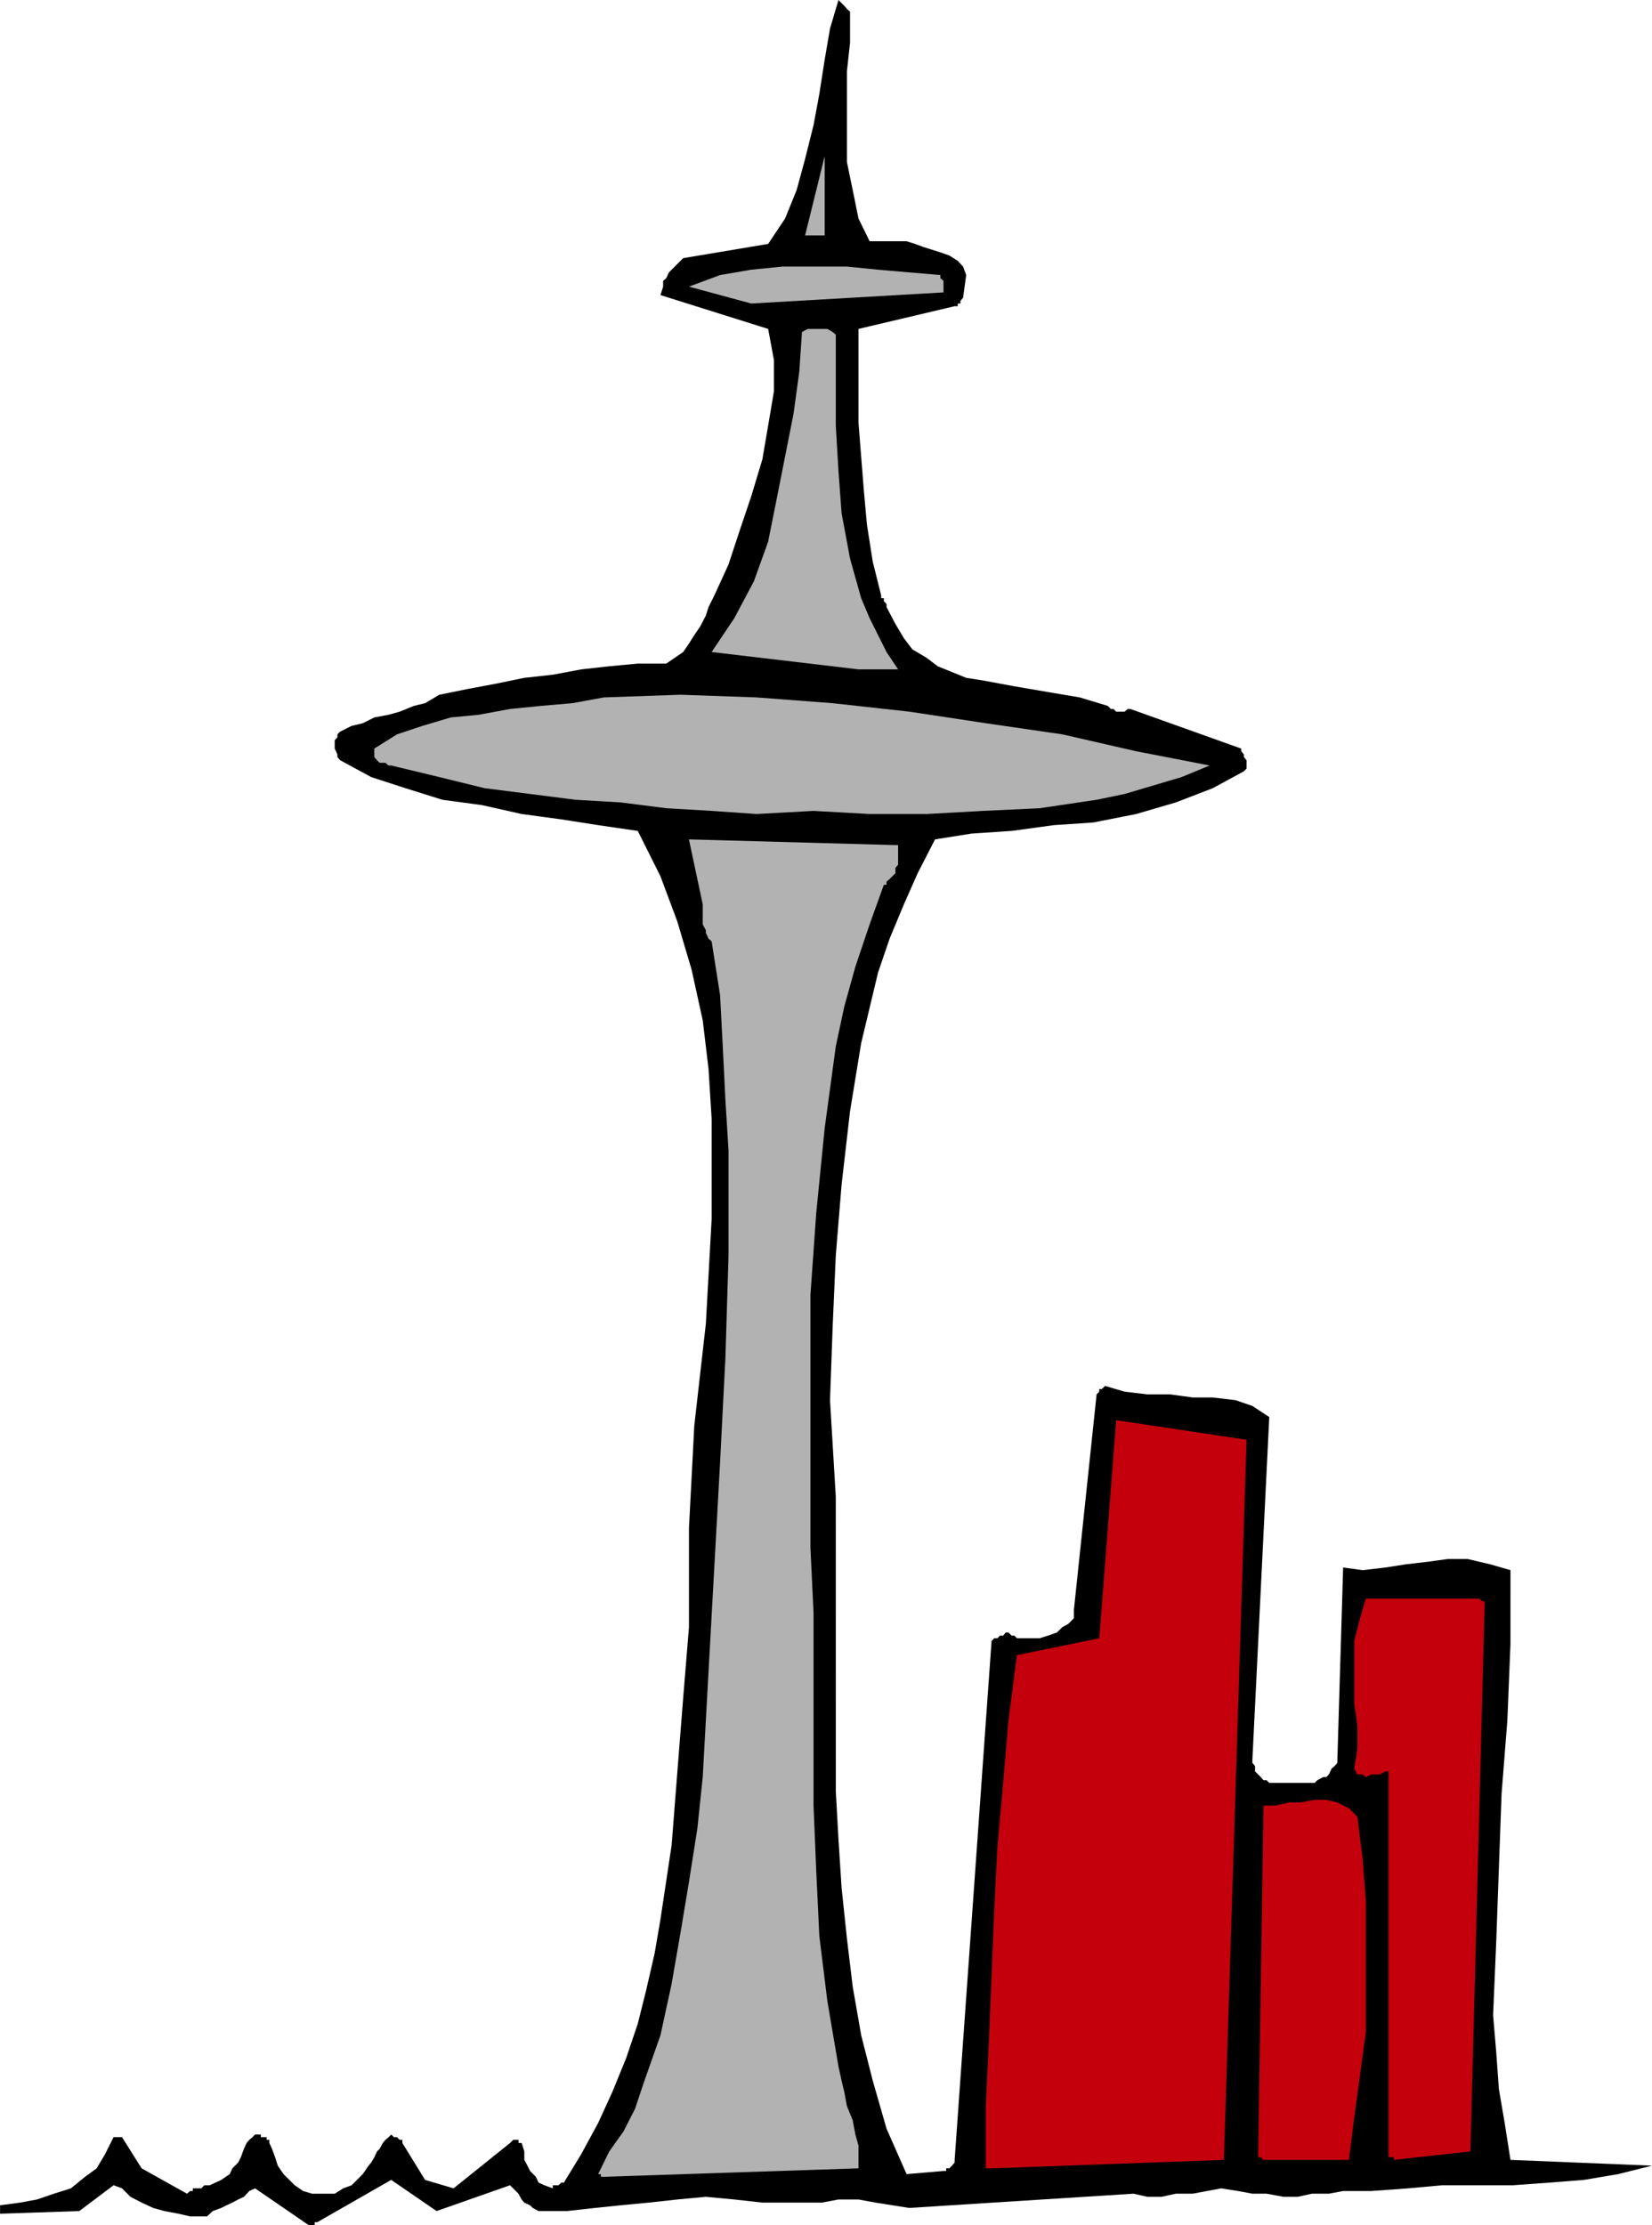 <svg height="480" viewBox="0 0 267.264 360" width="356.352" xmlns="http://www.w3.org/2000/svg"><path style="fill:#000" d="m215.342 600.44 11.952-6.84 7.344 5.04 11.88-4.175.504.504.432.432.432.432.504.936.432.504.936.432.432.432.936.504h4.608l4.536-.504 4.176-.432 4.536-.432 4.608-.504 4.608-.432 4.608.432 4.536.504h9.648l2.664-.504h3.24l2.736.504 2.736.432 2.736.432 36.288-2.304 2.232.504h2.304l2.304-.504h2.736l2.304-.432 2.304-.432 2.736.432 2.304.432h2.304l2.736.504h2.304l2.304-.504h2.736l2.304-.432h4.536l5.976-.432 5.544-.504h11.448l5.976-.432 5.472-.432 5.544-.936 5.472-1.368-22.896-.936-.936-5.976-.936-5.472-.432-5.976-.504-5.976.504-11.88.432-11.952.432-11.952.936-11.88.504-12.384V494.96l-3.24-.936-3.672-.864h-3.24l-3.168.432-3.672.432-3.24.504-3.672.432-3.168-.432-.936 31.176v.432l-.432.504-.504.432-.432.936-.432.432h-.504l-.936.504-.432.432h-7.344l-.432-.432h-.504l-.432-.504-.432-.432-.504-.504v-.864l-.432-.504v-.432l2.736-55.512-2.736-1.8-2.736-.936-3.672-.432h-3.24l-3.672-.504h-3.672l-3.672-.432-3.168-.936-.504.504h-.432v.432l-.432.432-3.672 34.848v1.368l-.936.936-.936.504-.864.864-1.44.504-1.368.432h-3.672l-.432-.432h-.432l-.504-.504h-.432l-.432.504h-.504l-.432.432h-.504l-.432.432-5.976 83.952v.432l-.432.504-.432.432h-.504v.432h-.432l-5.976.504-3.24-7.344-2.232-7.776-1.872-7.344-1.368-7.848-.936-7.776-.864-8.208-.504-7.848-.432-7.776V483.08l-.936-15.624.432-11.952.504-11.448.936-11.448 1.368-11.88 1.8-11.016 2.736-11.448 1.872-5.472 2.304-5.544 2.232-5.04 2.808-5.472 5.904-.936 6.48-.432 6.84-.936 6.408-.432 6.912-1.368 6.408-1.872 5.976-2.304 5.04-2.736.432-.432v-1.368l-.432-.504v-.432l-.432-.504v-.432l-17.928-6.408h-.432l-.504.432h-1.368l-.432-.432h-.432l-.504-.504-4.536-1.368-5.112-.864-5.472-.936-5.04-.936-2.736-.432-2.304-.936-2.304-.936-1.8-1.368-2.304-1.368-1.368-1.8-1.368-2.304-1.44-2.736v-.504l-.432-.432v-.504h-.432v-.432l-1.368-5.472-.936-5.976-.504-5.544-.432-5.472-.432-5.472v-15.192l15.552-3.672h.504v-.432h.432v-.432l.432-.504.504-3.672-.504-1.368-.864-.936-1.368-.864-1.44-.504-1.368-.432-1.368-.432-1.368-.504-1.368-.432h-5.976l-1.8-3.672-.936-4.608-.936-4.536v-14.687l.504-4.608v-5.04l-.504-.432-.432-.504-.432-.432-.504-.504-1.368 4.608-.864 5.04-.864 5.544-.936 5.04-1.368 5.472-1.368 5.04-1.872 4.608-2.736 4.104-13.752 2.304-.432.432-.504.504-.432.432-.936.936-.432.936-.504.432v.936l-.432 1.368 17.424 5.472.936 5.04v5.04l-.936 5.544-.936 5.472-1.8 5.976-1.872 5.544-1.8 5.472-2.304 5.04-.936 1.872-.432 1.368-.936 1.8-.936 1.368-.864 1.368-.936 1.368-1.368.936-1.368.936h-4.608l-4.608.432-4.536.504-4.608.864-4.608.504-4.536.936-4.608.864-4.608.936-2.304 1.368-1.8.432-2.304.936-1.8.504-2.304.432-1.872.936-1.8.432-1.872.936-.432.432v.504l-.432.432v1.368l.432.936v.432l.432.504 5.04 2.736 5.544 1.8 5.976 1.872 6.408.864 6.408 1.44 6.408.864 5.976.936 6.408.936 3.672 7.344 2.736 7.344 2.304 7.776 1.8 8.208.936 7.848.504 8.136v16.055l-.936 16.992-1.872 16.488-.432 8.28-.432 8.28v16.057l-.936 11.448-.936 11.88-.936 11.952-1.8 11.952-.936 5.472-1.368 5.976-1.368 5.472-1.872 5.544-2.232 5.472-2.304 5.04-2.736 5.04-2.808 4.608h-.432l-.432.432h-.936v.504l-1.368-.504-.936-.432-.432-.936-.936-.936-.432-.864-.504-.936v-1.368l-.432-1.368h-.504v-.504h-.864l-.504.504-9.144 7.344-4.608-1.368-3.672-5.976v-.504h-.432l-.432-.432h-.504l-.432-.432-.432.432-.504.432-.432.504-.504.936-.432.432-.432.936-.504.864-.432.504-.936 1.368-.936.936-.864.864-1.368.504-1.368.864h-3.672l-1.44-.432-1.368-.936-.864-.864-.936-.936-.936-1.368-.432-1.368-.504-1.368-.432-.936v-.504h-.432v-.432h-.936v-.432h-.936l-.432.432-.504.432-.432.504-.432.936-.504 1.368-.432.864-.936.936-.432.936-1.368.936-.936.432-.936.432h-.864l-.504.504h-1.368v.432h-.432l-.504.432-7.344-4.104-3.168-5.04h-1.368l-1.368 2.736-1.368 2.304-1.872 1.368-2.304 1.872-2.736.864-2.736.936-2.736.504-3.24.432v1.368l12.816-.432 5.544-4.176 1.368.504 1.368 1.368 1.8.936 1.872.864 1.8.504 2.304.432 1.872.432h2.736l.936-.864 1.368-.504.864-.432.936-.432.936-.504.936-.432.864-.936.936-.432 8.712 5.976h.936v-.504h.432z" transform="translate(-164.006 -240.945)"/><path style="fill:#b2b2b2" d="m261.71 593.097 41.184-1.368v-3.672l-.504-1.8-.432-2.304-.936-2.304-.432-2.304-.432-1.8-.504-2.304-1.8-10.584-1.296-10.512-.504-10.584-.432-10.512v-31.176l-.504-10.584v-40.824l.936-13.248 1.368-13.752 1.8-13.248 1.368-6.408 1.8-6.48 2.304-6.84 2.304-6.408h.432v-.504l.504-.432.432-.432.504-.504v-.864l.432-.504v-3.168l-33.84-.936 2.232 10.512v3.24l.504.936v.432l.432.936.504.432 1.368 8.712.432 8.28.432 8.712.504 8.136v16.992l-.504 16.488-.864 16.992-.936 16.992-.936 16.92-.936 16.992-.864 8.28-1.368 8.712-1.368 8.208-1.44 8.28-1.8 8.28-2.736 7.776-1.368 4.104-1.872 3.672-2.304 3.24-1.8 3.672h.432v.432z" transform="translate(-164.006 -240.945)"/><path style="fill:#c4000c" d="m324.422 591.729 37.584-1.368 3.672-116.496-21.096-3.168-2.736 35.28-13.32 2.736-1.368 10.584-.864 10.08-.936 10.512-.504 10.08-.432 10.584-.432 10.512-.504 10.584v10.08h.504zm43.992-1.369h13.824l.864-6.911.936-6.84.936-6.912V548.6l-.504-6.84-.864-6.912-1.368-1.368-1.872-.936-1.8-.432h-1.872l-2.304.432h-1.8l-2.304.504h-1.872l-.864 56.88h.432l.432.432zm21.096 0 12.384-1.367 2.304-88.488V500h-.432l-.432-.432h-18.36l-.936 3.168-.936 3.672v10.152l.504 3.6v3.672l-.504 3.24.504.936h.864l.504.432.864-.432h1.44l.864-.504h.504v62.424h.864v.432z" transform="translate(-164.006 -240.945)"/><path style="fill:#b2b2b2" d="m286.406 372.633 9.216-.504 9.072.504h9.216l9.144-.504 9.144-.432 9.216-1.368 4.536-.936 4.608-1.368 4.608-1.368 4.536-1.872-11.88-2.304-11.952-2.736-12.384-1.8-12.384-1.872-12.384-1.368-12.312-.936-12.312-.432-12.384.432-5.112.936-5.04.432-5.04.504-5.04.936-4.536.432-4.608 1.368-4.104 1.368-3.672 2.304v1.368l.432.504.432.432h.936l.504.432h.432l7.776 1.872 7.344 1.8 7.344.936 7.344.936 7.344.432 7.344.936 7.344.432zm16.488-23.4h6.408l-1.872-2.808-1.368-2.736-1.368-2.736-1.368-3.24-1.8-6.408-1.368-7.344-.504-6.84-.432-7.344v-14.688l-.504-.432-.864-.504h-3.168l-.936.504-.432 6.408-.936 6.84-1.368 6.912-1.368 6.912-1.368 6.84-2.304 6.408-3.168 5.976-3.672 5.472zm-17.352-59.184 31.104-1.8v-1.872l-.504-.432v-.504l-5.04-.432-5.04-.432-5.04-.504h-10.44l-5.04.504-5.04.864-5.04 1.872zm9.144-11.016h2.736v-12.816l-3.168 12.816h.432z" transform="translate(-164.006 -240.945)"/></svg>

